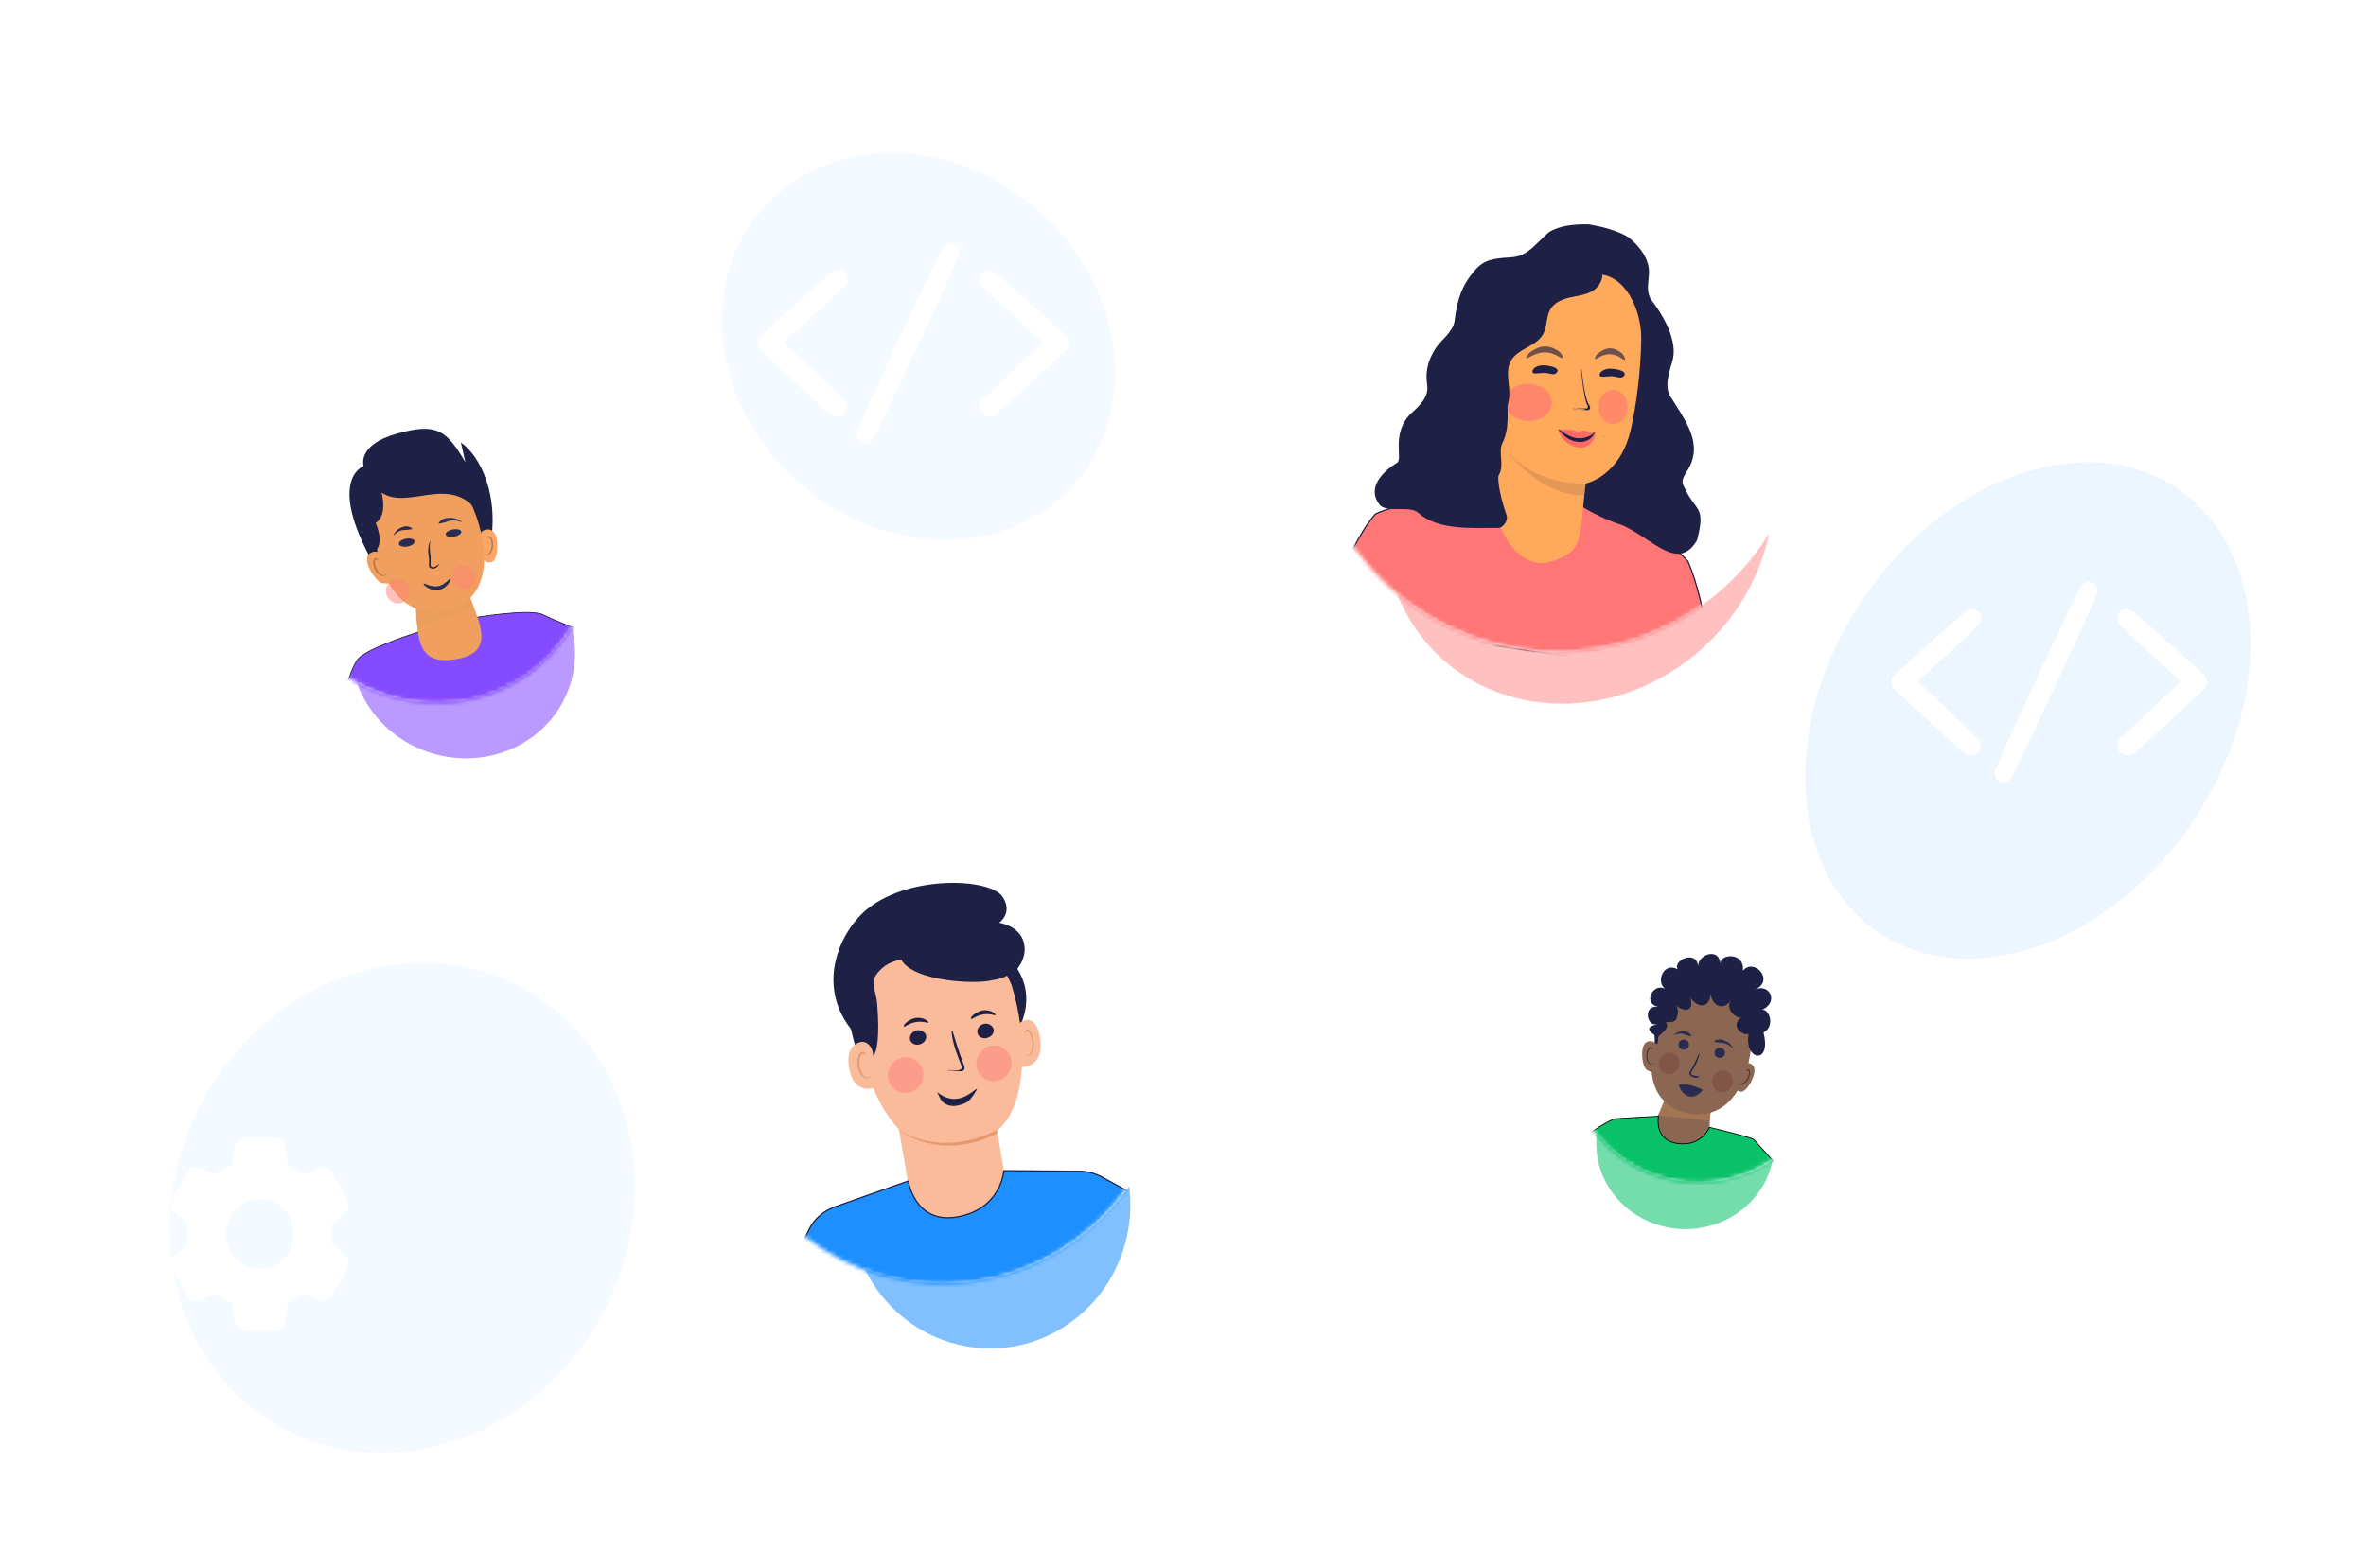 <svg width="578" height="383" viewBox="0 0 578 383" fill="none" xmlns="http://www.w3.org/2000/svg">
<g opacity="0.08" filter="url(#filter0_f_8712_39134)">
<path d="M457.216 226.653C435.796 210.444 435.514 173.544 456.587 144.233C477.66 114.922 512.108 104.301 533.528 120.509C554.948 136.717 555.229 173.618 534.157 202.928C513.084 232.239 478.636 242.861 457.216 226.653Z" fill="#1D8FFF"/>
</g>
<g opacity="0.05" filter="url(#filter1_f_8712_39134)">
<path d="M62.557 344.796C38.156 326.332 34.365 289.121 54.091 261.683C73.818 234.246 109.59 226.972 133.992 245.436C158.394 263.901 162.185 301.112 142.458 328.549C122.732 355.987 86.959 363.261 62.557 344.796Z" fill="#1D8FFF"/>
</g>
<g opacity="0.05" filter="url(#filter2_f_8712_39134)">
<path d="M198.481 120.665C176.124 103.748 169.593 73.908 183.894 54.017C198.195 34.125 227.913 31.714 250.269 48.631C272.626 65.548 279.157 95.387 264.856 115.279C250.555 135.17 220.837 137.582 198.481 120.665Z" fill="#1D8FFF"/>
</g>
<path d="M240.517 98.728C240.458 98.907 240.433 99.086 240.428 99.252C240.413 99.689 240.539 100.03 240.541 100.033L240.545 100.037L240.546 100.039L240.548 100.04L240.549 100.042L240.552 100.045L240.563 100.058L240.601 100.102L240.717 100.237L240.832 100.371L240.871 100.416L240.881 100.428L240.884 100.432L240.886 100.433L240.887 100.434L240.888 100.436L240.892 100.44C240.895 100.444 241.37 100.716 241.947 100.705C242.009 100.704 242.072 100.7 242.135 100.692C242.081 100.718 242.024 100.74 241.962 100.757L242.145 100.706L242.221 100.65L242.726 100.406V100.274C243.75 99.493 245.11 98.356 246.471 97.027C250.039 93.789 254.621 89.56 259.708 84.836L259.718 84.827L259.727 84.818C260.287 84.271 260.287 83.37 259.727 82.822L259.718 82.813L259.708 82.804C256.149 79.499 252.706 76.43 249.831 73.868C248.587 72.758 247.449 71.744 246.455 70.847L246.435 70.829L246.414 70.812C244.872 69.556 243.387 68.346 242.41 67.391L242.357 67.339L242.298 67.295C242.115 67.161 241.877 67.044 241.598 67.012C241.324 66.98 240.933 67.03 240.617 67.334C240.279 67.659 240.216 68.095 240.289 68.434C240.357 68.749 240.534 68.983 240.692 69.137L244.512 72.871L244.527 72.885L244.542 72.899C247.579 75.639 251.691 79.43 256.29 83.696C256.098 83.874 255.907 84.051 255.716 84.228C251.351 88.279 247.438 91.91 244.512 94.769L240.85 98.349L240.776 98.377L240.639 98.555L240.377 98.811V99.231C240.378 99.195 240.382 99.117 240.4 99.033C240.422 98.929 240.461 98.826 240.517 98.728ZM240.517 98.728C240.519 98.725 240.52 98.723 240.521 98.721L240.919 99.029C240.911 99.037 240.903 99.046 240.895 99.055C240.895 99.055 240.894 99.056 240.893 99.058C240.876 99.076 240.816 99.144 240.757 99.252C240.693 99.371 240.632 99.54 240.632 99.749H241.611" fill="white" stroke="white" stroke-width="2.094"/>
<path d="M201.738 72.871L201.723 72.885L201.708 72.899C198.671 75.639 194.559 79.43 189.96 83.696C190.152 83.874 190.343 84.051 190.534 84.228C194.899 88.279 198.812 91.91 201.738 94.769L201.756 94.787L201.765 94.796L201.774 94.804L201.783 94.813L201.792 94.822L201.801 94.831L201.809 94.839L201.827 94.857L201.845 94.874L201.863 94.891L201.872 94.9L201.881 94.909L201.951 94.978L202.022 95.047L202.299 95.318L202.436 95.451L202.444 95.46L202.453 95.468L202.47 95.484L202.478 95.493L202.486 95.501L202.495 95.509L202.503 95.517L202.512 95.526L202.52 95.534L202.537 95.55L202.571 95.583L202.579 95.591L202.587 95.6L202.604 95.616L202.638 95.649L202.654 95.665L202.671 95.681L202.704 95.714L202.836 95.843L202.869 95.875L202.885 95.891L202.894 95.899L202.902 95.907L202.91 95.915L202.918 95.923L202.934 95.939L202.967 95.971L202.999 96.002L203.015 96.018L203.023 96.026L203.032 96.034L203.048 96.049L203.056 96.057L203.064 96.065L203.072 96.073L203.08 96.081L203.088 96.089L203.096 96.097L203.128 96.128L203.136 96.136L203.144 96.144L203.152 96.151L203.16 96.159L203.192 96.19L203.208 96.206L203.216 96.214L203.223 96.221L203.239 96.237L203.247 96.245L203.255 96.252L203.263 96.26L203.271 96.268L203.287 96.283L203.35 96.344L203.381 96.375L203.412 96.406L203.42 96.413L203.428 96.421L203.435 96.428L203.443 96.436L203.474 96.466L203.536 96.527L203.544 96.534L203.551 96.542L203.559 96.549L203.567 96.557L203.582 96.572L203.59 96.579L203.597 96.587L203.613 96.602L203.62 96.609L203.628 96.617L203.643 96.631L203.658 96.646L203.666 96.654L203.673 96.661L203.681 96.668L203.689 96.676L203.696 96.683L203.704 96.691L203.719 96.706L203.839 96.823L204.075 97.053L204.19 97.166L204.305 97.278L204.361 97.333L204.417 97.388L204.528 97.497L204.746 97.71L204.958 97.917L205.062 98.018L205.164 98.118L205.265 98.216L205.315 98.265L205.339 98.289L205.364 98.313L205.558 98.503C205.59 98.534 205.624 98.571 205.657 98.614C205.683 98.649 205.709 98.683 205.735 98.716C205.955 99.374 205.712 100.029 205.709 100.033L205.705 100.037L205.704 100.039L205.702 100.04L205.701 100.042L205.698 100.045L205.687 100.058L205.649 100.102L205.533 100.237L205.418 100.371L205.379 100.416L205.369 100.428L205.366 100.432L205.364 100.433L205.363 100.434L205.362 100.436L205.358 100.44C205.355 100.444 204.772 100.777 204.112 100.69C204.093 100.681 204.077 100.672 204.063 100.665C204.056 100.661 204.044 100.654 204.03 100.646C204.02 100.64 203.99 100.621 203.952 100.594C202.9 99.822 201.34 98.551 199.779 97.027C196.211 93.789 191.629 89.56 186.542 84.836L187.096 84.24C187.095 84.238 187.094 84.236 187.094 84.234L186.523 84.818C185.963 84.271 185.963 83.37 186.523 82.822L187.024 83.335C187.025 83.332 187.026 83.329 187.027 83.326L186.542 82.804C190.101 79.499 193.544 76.43 196.419 73.867C197.663 72.758 198.801 71.744 199.795 70.847L199.815 70.829L199.836 70.812C201.378 69.556 202.863 68.346 203.84 67.391L204.088 67.645L204.094 67.64C204.093 67.641 204.091 67.643 204.088 67.646L204.571 68.14L204.537 68.093L203.952 67.295C204.135 67.161 204.373 67.044 204.652 67.012C204.926 66.98 205.317 67.03 205.633 67.334C205.971 67.659 206.034 68.095 205.961 68.434C205.893 68.749 205.716 68.983 205.558 69.137L205.364 69.327L205.164 69.522L205.151 69.535L205.139 69.547L205.113 69.572L205.062 69.622L205.01 69.673L204.984 69.698L204.978 69.704L204.971 69.711L204.958 69.724L204.853 69.826L204.746 69.931L204.638 70.037L204.528 70.144L204.473 70.198L204.445 70.225L204.438 70.232L204.431 70.239L204.417 70.252L204.305 70.362L204.19 70.474L204.133 70.53L204.075 70.587L203.839 70.817L203.809 70.847L203.802 70.854L203.794 70.861L203.787 70.869L203.779 70.876L203.719 70.935L203.689 70.964L203.658 70.994L203.597 71.054L203.567 71.084L203.536 71.114L203.505 71.144L203.474 71.174L203.466 71.182L203.459 71.189L203.451 71.197L203.443 71.204L203.428 71.219L203.42 71.227L203.412 71.235L203.381 71.265L203.373 71.273L203.365 71.281L203.35 71.296L203.334 71.311L203.318 71.326L203.287 71.357L203.223 71.419L203.216 71.427L203.208 71.434L203.192 71.45L203.16 71.481L203.096 71.544L203.032 71.607L202.967 71.67L202.959 71.678L202.951 71.686L202.942 71.694L202.934 71.702L202.926 71.71L202.918 71.718L202.902 71.734L202.894 71.742L202.885 71.749L202.877 71.757L202.869 71.765L202.836 71.797L202.82 71.814L202.803 71.83L202.77 71.862L202.704 71.927L202.638 71.992L202.621 72.008L202.604 72.024L202.587 72.041L202.571 72.057L202.562 72.065L202.554 72.073L202.545 72.082L202.537 72.09L202.503 72.123L202.436 72.189L202.368 72.256L202.299 72.323L202.291 72.331L202.282 72.339L202.273 72.348L202.265 72.356L202.248 72.373L202.239 72.381L202.23 72.39L202.161 72.457L202.126 72.491L202.109 72.508L202.092 72.525L202.022 72.594L201.881 72.732L201.872 72.74L201.863 72.749L201.845 72.766L201.809 72.801L201.774 72.836L201.738 72.871Z" fill="white" stroke="white" stroke-width="2.094"/>
<path d="M215.636 100.148C217.579 96.113 220.208 90.549 223.056 84.436C226.015 78.218 228.606 72.586 230.434 68.503C231.348 66.462 232.073 64.803 232.559 63.651C232.801 63.076 232.988 62.617 233.11 62.297C233.169 62.141 233.221 61.996 233.255 61.881C233.27 61.832 233.295 61.743 233.31 61.645L233.31 61.644C233.315 61.608 233.334 61.481 233.312 61.324C233.302 61.247 233.27 61.073 233.151 60.887C233.008 60.664 232.754 60.456 232.408 60.405C232.123 60.362 231.905 60.448 231.808 60.494C231.701 60.544 231.626 60.603 231.587 60.635C231.508 60.7 231.454 60.765 231.43 60.793C231.377 60.858 231.332 60.926 231.302 60.972C231.237 61.074 231.16 61.207 231.077 61.357C230.908 61.662 230.677 62.103 230.392 62.661C229.822 63.778 229.023 65.396 228.054 67.4C226.114 71.406 223.484 76.972 220.621 83.201C217.662 89.418 215.071 95.049 213.243 99.132C212.329 101.173 211.604 102.831 211.118 103.984C210.876 104.559 210.69 105.017 210.568 105.338C210.509 105.494 210.457 105.638 210.423 105.754C210.408 105.803 210.382 105.892 210.368 105.99L210.368 105.991C210.363 106.026 210.344 106.154 210.366 106.311C210.376 106.388 210.408 106.562 210.527 106.748C210.67 106.97 210.923 107.178 211.269 107.23C211.561 107.273 211.783 107.183 211.879 107.136C211.986 107.084 212.061 107.025 212.099 106.992C212.177 106.926 212.231 106.862 212.254 106.833C212.306 106.768 212.35 106.7 212.38 106.653C212.445 106.55 212.521 106.415 212.605 106.263C212.774 105.952 213.007 105.503 213.292 104.938C213.864 103.803 214.665 102.164 215.636 100.148ZM231.257 61.236C231.257 61.236 231.256 61.237 231.255 61.241C231.256 61.238 231.257 61.236 231.257 61.236ZM212.421 106.399C212.421 106.399 212.421 106.398 212.422 106.394C212.422 106.397 212.421 106.399 212.421 106.399Z" fill="white" stroke="white" stroke-width="2.094"/>
<g opacity="0.56" filter="url(#filter3_f_8712_39134)">
<path d="M262.221 322.589C277.443 311.071 280.681 289.074 269.454 273.457C258.226 257.841 236.784 254.518 221.562 266.037C206.34 277.555 203.102 299.552 214.329 315.169C225.557 330.785 246.998 334.108 262.221 322.589Z" fill="#1D8FFF"/>
</g>
<path d="M286.686 259.522C288.828 227.702 265.535 200.243 234.661 198.191C203.786 196.139 177.021 220.272 174.879 252.092C172.737 283.912 196.029 311.371 226.903 313.423C257.778 315.475 284.543 291.342 286.686 259.522Z" fill="white"/>
<mask id="mask0_8712_39134" style="mask-type:luminance" maskUnits="userSpaceOnUse" x="174" y="197" width="113" height="117">
<path d="M286.511 259.321C288.752 227.389 265.619 199.93 234.843 197.99C204.066 196.05 177.301 220.363 175.061 252.294C172.82 284.226 195.953 311.685 226.729 313.625C257.505 315.566 284.271 291.252 286.511 259.321Z" fill="white"/>
</mask>
<g mask="url(#mask0_8712_39134)">
<path d="M247.984 253.148C256.362 238.716 243.587 230.057 235.416 226.752C223.44 221.907 214.621 224.718 212.758 229.968C211.137 234.539 207.955 230.648 207.955 230.648C207.955 230.648 207.325 234.068 208.159 239.241C208.993 244.415 210.837 244.994 210.837 244.994C210.837 244.994 206.153 250.371 217.695 256.248C230.607 262.445 245.914 251.293 247.712 248.203L247.984 253.148Z" fill="#1E2045"/>
<path d="M209.755 253.539C198.262 241.918 205.108 227.276 212.233 221.798C222.677 213.768 241.882 214.55 244.918 219.108C247.559 223.077 244.08 225.452 244.08 225.452C244.08 225.452 249.894 226.185 250.303 231.423C250.712 236.66 244.663 240.134 244.663 240.134C244.663 240.134 250.456 244.027 240.674 252.934C229.642 262.534 212.218 256.02 209.754 253.533L209.755 253.539Z" fill="#1E2045"/>
<path d="M247.151 240.757C242.635 229.95 235.138 228.7 224.773 230.349L223.753 230.493C212.735 232.994 207.569 242.953 210.122 253.985L212.39 262.698C213.676 267.638 216.135 272.171 219.559 275.912L219.756 276.912L222.013 289.891L218.81 304.321L241.115 308.964L251.128 298.552L245.249 286.139L243.578 276.195C250.91 270.492 251.161 253.774 247.151 240.757Z" fill="#FABB9A"/>
<g opacity="0.43" filter="url(#filter4_f_8712_39134)">
<ellipse cx="4.323" cy="4.354" rx="4.323" ry="4.354" transform="matrix(0.991 -0.14 0.119 0.992 216.422 258.96)" fill="#FF7676"/>
</g>
<path d="M219.725 232.962C220.232 239.598 237.956 240.708 242.472 239.456C250.438 238.336 249.891 232.189 242.178 228.94C234.465 225.69 219.501 230.014 219.725 232.962Z" fill="#1E2045"/>
<path d="M243.519 276.067C243.519 276.067 231.32 283.168 219.496 276.067C219.496 276.067 229.622 284.109 243.617 276.887L243.519 276.067Z" fill="#E7996E"/>
<path d="M242.748 251.477C242.867 252.463 242.23 253.334 241.029 253.615C239.949 253.879 238.885 253.248 238.767 252.261C238.648 251.275 239.285 250.404 240.486 250.123C241.579 249.969 242.521 250.617 242.748 251.477Z" fill="#1E2045"/>
<path d="M243.224 247.989C243.063 248.198 241.772 247.54 240.133 247.863C238.484 248.093 237.404 249.176 237.187 248.926C237.084 248.848 237.223 248.456 237.729 248.013C238.234 247.569 239.014 247.088 240.011 246.855C241.019 246.714 241.98 246.953 242.483 247.255C243.088 247.636 243.304 247.885 243.224 247.989Z" fill="#1E2045"/>
<path d="M226.251 253.065C226.369 254.052 225.737 254.922 224.543 255.202C223.47 255.465 222.412 254.833 222.294 253.846C222.176 252.86 222.928 251.973 224.001 251.71C224.967 251.574 226.011 252.095 226.251 253.065Z" fill="#1E2045"/>
<path d="M226.825 249.841C226.664 250.05 225.373 249.392 223.735 249.714C222.085 249.945 221.005 251.027 220.789 250.778C220.686 250.699 220.825 250.307 221.33 249.864C221.836 249.421 222.616 248.939 223.613 248.707C224.621 248.566 225.582 248.804 226.084 249.106C226.689 249.487 226.906 249.737 226.825 249.841Z" fill="#1E2045"/>
<path d="M231.333 261.491C231.343 261.424 232.346 261.47 233.993 261.488C234.453 261.481 234.807 261.237 234.925 261.047C235.044 260.858 234.912 260.498 234.779 260.138C234.435 259.338 234.18 258.55 233.844 257.683C232.512 254.148 232.369 251.77 232.559 251.727C232.748 251.684 233.26 254.044 234.502 257.567C234.838 258.434 235.083 259.289 235.428 260.088C235.56 260.449 235.773 260.888 235.527 261.334C235.408 261.523 235.11 261.688 234.83 261.719C234.551 261.75 234.371 261.725 234.101 261.689C232.292 261.512 231.324 261.559 231.333 261.491Z" fill="#1E2045"/>
<path d="M244.868 237.707C244.868 237.707 241.255 232.543 237.887 231.758C233.746 230.766 232.62 234.628 228.756 234.385C224.893 234.142 219.042 233.471 215.569 236.482C211.848 239.764 214.003 241.351 214.293 245.329C215.594 261.612 211.378 257.978 212.627 258.958C212.433 258.118 209.6 257.888 208.629 254.479C207.436 249.999 206.408 244.55 207.213 241.127C207.807 238.286 209.414 236.089 212.372 233.466C217.113 229.33 224.268 228.164 229.18 227.786C234.193 227.473 244.306 230.695 244.868 237.707Z" fill="#1E2045"/>
<path d="M213.195 257.106C212.909 255.394 211.49 254.232 210.099 254.623C208.404 255.153 206.734 256.557 207.409 260.842C208.632 268.359 214.611 265.57 214.577 265.283C214.565 265.187 213.731 260.243 213.195 257.106Z" fill="#FABB9A"/>
<path d="M247.741 252.413C247.6 250.725 249.792 249.132 250.899 249.166C252.259 249.259 253.78 250.183 254.164 254.398C254.808 261.802 248.438 260.758 248.404 260.478C248.393 260.385 247.991 255.508 247.741 252.413Z" fill="#FABB9A"/>
<path d="M212.76 262.812C212.76 262.812 212.692 262.919 212.467 263.048C212.321 263.166 212.018 263.307 211.691 263.255C210.947 263.067 210.245 261.9 210.005 260.569C209.846 259.91 209.923 259.217 210.011 258.62C210.099 258.023 210.368 257.595 210.672 257.455C210.976 257.315 211.235 257.473 211.337 257.654C211.439 257.834 211.462 258.026 211.462 258.026C211.462 258.026 211.608 257.908 211.483 257.536C211.46 257.344 211.37 257.259 211.189 257.09C211.02 257.016 210.772 256.954 210.536 256.987C210.074 257.149 209.75 257.78 209.582 258.388C209.415 258.996 209.429 259.773 209.521 260.54C209.784 262.062 210.655 263.303 211.635 263.458C212.119 263.487 212.412 263.251 212.625 263.026C212.783 263.004 212.838 262.801 212.76 262.812Z" fill="#E7996E"/>
<path d="M250.604 257.562C250.604 257.562 250.676 257.647 250.869 257.714C251.002 257.791 251.256 257.85 251.487 257.723C251.998 257.366 252.276 256.091 252.179 254.774C252.161 254.111 251.96 253.474 251.772 252.93C251.583 252.387 251.295 252.047 251.041 251.987C250.788 251.928 250.628 252.14 250.59 252.336C250.552 252.531 250.575 252.718 250.575 252.718C250.575 252.718 250.442 252.642 250.458 252.259C250.435 252.073 250.485 251.971 250.583 251.767C250.693 251.656 250.864 251.537 251.046 251.512C251.421 251.554 251.791 252.072 252.041 252.607C252.29 253.143 252.441 253.882 252.531 254.63C252.651 256.134 252.263 257.519 251.57 257.901C251.217 258.046 250.952 257.893 250.748 257.732C250.627 257.749 250.544 257.57 250.604 257.562Z" fill="#E7996E"/>
<g opacity="0.43" filter="url(#filter5_f_8712_39134)">
<ellipse cx="4.323" cy="4.354" rx="4.323" ry="4.354" transform="matrix(0.991 -0.14 0.119 0.992 238.012 256.085)" fill="#FF7676"/>
</g>
<path d="M228.938 266.808C228.938 266.808 231.177 268.89 233.875 268.435C236.211 268.202 238.499 265.902 238.679 266.037C238.747 266.158 237.284 268.543 236.474 269.113C235.664 269.683 234.298 270.182 232.881 270.227C231.506 270.164 230.565 269.596 230.145 269.038C229.615 268.467 228.938 266.808 228.938 266.808Z" fill="#1E2045"/>
<path d="M284.657 310.465C285.495 316.565 280.673 321.749 274.506 322.25L203.633 328.002C195.026 328.7 188.79 320.251 192.216 312.263C193.998 308.106 195.914 303.848 197.703 300.285C199.001 297.7 201.313 295.797 204.039 294.837L221.817 288.572C221.85 288.561 221.883 288.581 221.889 288.613C222.04 289.401 222.652 292.032 224.447 294.235C225.345 295.339 226.542 296.336 228.127 296.939C229.713 297.542 231.678 297.746 234.106 297.275C238.969 296.332 241.721 293.87 243.272 291.468C244.819 289.072 245.164 286.745 245.235 286.07C245.238 286.041 245.262 286.019 245.293 286.019L263.71 286.167C265.632 286.183 267.513 286.668 269.19 287.581L276.37 291.489C277.594 292.155 278.708 293.009 279.468 294.157C282.41 298.602 283.903 304.976 284.657 310.465Z" fill="#1D8FFF" stroke="#1E2045" stroke-width="0.3"/>
</g>
<g opacity="0.46" filter="url(#filter6_f_8712_39134)">
<path d="M412.272 161.393C434.037 144.924 439.801 115.05 425.148 94.668C410.494 74.286 380.971 71.113 359.206 87.582C337.441 104.051 331.676 133.925 346.33 154.308C360.984 174.69 390.507 177.862 412.272 161.393Z" fill="#FF7676"/>
</g>
<path d="M416.507 147.358C443.569 127.397 449.326 89.278 429.366 62.215C409.405 35.153 371.286 29.396 344.223 49.356C317.161 69.317 311.404 107.436 331.364 134.499C351.325 161.561 389.444 167.318 416.507 147.358Z" fill="white"/>
<mask id="mask1_8712_39134" style="mask-type:luminance" maskUnits="userSpaceOnUse" x="319" y="37" width="123" height="123">
<path d="M416.553 147.352C443.616 127.391 449.373 89.272 429.413 62.209C409.452 35.147 371.333 29.39 344.27 49.35C317.208 69.311 311.451 107.431 331.411 134.493C351.372 161.555 389.491 167.312 416.553 147.352Z" fill="white"/>
</mask>
<g mask="url(#mask1_8712_39134)">
<path d="M324.278 151.43L324.241 151.589L324.401 151.613L418.181 165.776L418.189 165.778L418.375 165.806L418.361 165.618L418.212 165.629C418.361 165.618 418.361 165.618 418.361 165.618L418.361 165.617L418.361 165.615L418.36 165.605L418.357 165.567C418.356 165.552 418.355 165.534 418.353 165.512C418.351 165.486 418.348 165.454 418.345 165.418C418.335 165.288 418.319 165.094 418.296 164.844C418.252 164.345 418.183 163.619 418.086 162.714C417.891 160.904 417.583 158.377 417.126 155.508C416.215 149.772 414.712 142.657 412.348 137.17L412.339 137.149L412.324 137.132C410.603 135.114 407.982 133.183 405.028 131.423C402.072 129.661 398.773 128.065 395.69 126.721C392.607 125.376 389.738 124.282 387.639 123.524C386.59 123.145 385.733 122.85 385.138 122.649C384.841 122.549 384.609 122.472 384.452 122.421C384.373 122.395 384.313 122.376 384.272 122.363L384.226 122.348L384.215 122.344L384.212 122.343L384.211 122.343C384.211 122.343 384.211 122.343 384.165 122.486L384.211 122.343L384.187 122.335L384.163 122.336L376.769 122.451L369.739 120.157L369.713 120.149L369.685 120.15L369.693 120.3C369.685 120.15 369.685 120.15 369.685 120.15L369.684 120.15L369.68 120.15L369.666 120.151L369.612 120.154C369.563 120.157 369.492 120.161 369.398 120.166C369.209 120.177 368.933 120.193 368.578 120.215C367.867 120.259 366.844 120.326 365.59 120.42C363.082 120.608 359.651 120.901 355.963 121.323C352.275 121.745 348.326 122.296 344.783 122.999C341.243 123.702 338.095 124.559 336.014 125.597L335.987 125.611L335.967 125.634C332.082 130.184 329.161 136.638 327.211 141.943C326.236 144.598 325.503 146.969 325.013 148.676C324.769 149.53 324.585 150.218 324.462 150.693C324.401 150.93 324.355 151.114 324.324 151.239C324.309 151.302 324.297 151.349 324.289 151.381L324.281 151.418L324.279 151.427L324.278 151.429L324.278 151.43C324.278 151.43 324.278 151.43 324.424 151.465L324.278 151.43Z" fill="#FF7676" stroke="#1E2045" stroke-width="0.3"/>
</g>
<path d="M401.57 71.133C405.259 75.064 409.896 82.424 408.685 87.681C408.091 90.235 406.122 94.576 408.433 97.443C411.28 102.02 414.901 106.893 413.498 112.098C412.795 114.708 411.283 115.878 411.038 117.424C410.972 117.837 411.091 118.255 411.26 118.637C414.207 125.337 416.769 123.249 414.643 131.773C414.611 131.901 414.556 132.036 414.487 132.149C409.821 139.769 403.768 131.614 396.261 128.296C386.796 125.399 376.466 117.338 369.927 110.883L401.57 71.133Z" fill="#1E2045"/>
<path d="M357.172 90.852C358.12 88.967 354.361 82.962 355.105 80.989C355.556 74.837 356.542 70.945 359.258 67.328C361.192 64.749 362.564 63.65 365.753 63.174C368.942 62.699 370.666 63.272 373.272 61.381C375.188 59.993 376.391 58.423 378.338 56.76C381.013 55.046 384.635 54.778 388.024 54.801C391.433 55.378 394.912 56.245 397.793 57.935C400.59 60.182 402.761 63.12 402.838 66.311C402.858 68.001 402.394 69.693 402.673 71.356C402.985 73.184 404.141 74.752 404.739 76.501C406.008 80.208 404.334 84.703 400.955 86.685L372.945 113.423C367.736 114.541 356.153 110.489 352.896 106.273C349.639 102.057 352.918 98.261 355.304 93.504L357.172 90.852Z" fill="#1E2045"/>
<path d="M371.952 71.563L389.992 67.038C397.01 66.81 401.007 75.724 400.942 82.746C400.863 90.542 399.72 99.31 398.373 105.029C395.668 116.542 387.373 118.128 387.373 118.128C387.379 118.091 386.836 122.562 386.473 126.79C385.838 132.826 385.361 135.713 377.469 137.571C368.687 138.207 365.589 125.982 365.589 125.982L367.993 75.448C369.475 73.52 371.198 71.838 371.962 71.565L371.952 71.563Z" fill="#FFA95A"/>
<path d="M393.672 91.919C392.281 91.901 390.783 92.395 390.771 91.589C390.76 90.783 391.997 90.055 393.387 90.072C394.777 90.09 397.59 90.615 396.771 91.78C396.108 92.722 395.042 91.946 393.672 91.919Z" fill="#1E2045"/>
<path d="M377.269 91.101C375.879 91.084 374.38 91.577 374.369 90.771C374.357 89.965 375.595 89.237 376.985 89.255C378.375 89.272 381.187 89.798 380.368 90.962C379.705 91.904 378.64 91.129 377.269 91.101Z" fill="#1E2045"/>
<path opacity="0.64" d="M396.964 87.92C396.729 88.181 395.36 86.593 393.364 86.549C391.37 86.463 389.86 87.966 389.653 87.692C389.556 87.562 389.73 86.847 390.376 86.344C391.023 85.84 392.157 85.058 393.406 85.109C394.644 85.145 395.674 85.832 396.265 86.372C396.868 86.912 397.068 87.81 396.951 87.919L396.964 87.92Z" fill="#1E2045"/>
<path opacity="0.64" d="M381.748 87.481C381.475 87.742 379.87 86.147 377.541 86.093C375.214 85.997 373.096 87.72 372.882 87.514C372.768 87.384 373.302 86.373 374.054 85.873C374.806 85.373 376.125 84.595 377.583 84.652C379.027 84.694 380.232 85.387 380.924 85.93C381.631 86.473 381.869 87.372 381.733 87.481L381.748 87.481Z" fill="#1E2045"/>
<path d="M387.603 100.231C387.737 100.228 387.882 100.204 388.01 100.161C388.138 100.118 388.251 100.054 388.32 99.971L388.321 99.971C388.453 99.806 388.461 99.636 388.421 99.471C388.402 99.388 388.37 99.308 388.337 99.229C388.325 99.201 388.313 99.174 388.301 99.147C388.279 99.097 388.258 99.049 388.24 99.002L388.24 99.002L388.239 99C387.913 98.562 387.64 97.812 387.411 96.928C387.182 96.044 386.997 95.027 386.846 94.057C386.713 93.198 386.607 92.375 386.522 91.715C386.511 91.631 386.501 91.549 386.49 91.47C386.445 91.122 386.407 90.831 386.373 90.62C386.357 90.514 386.341 90.428 386.327 90.365C386.32 90.333 386.313 90.306 386.306 90.286C386.3 90.266 386.293 90.251 386.286 90.241L386.268 90.219L386.267 90.248C386.266 90.295 386.277 90.451 386.298 90.69C386.318 90.928 386.349 91.25 386.389 91.629C386.469 92.386 386.584 93.371 386.726 94.377C386.868 95.382 387.036 96.407 387.221 97.245C387.314 97.664 387.41 98.035 387.51 98.335C387.609 98.633 387.712 98.859 387.817 98.988C387.892 99.137 387.912 99.299 387.899 99.443C387.887 99.588 387.841 99.714 387.785 99.791L387.785 99.791L387.785 99.792C387.763 99.828 387.724 99.855 387.669 99.876C387.615 99.896 387.546 99.909 387.467 99.916C387.309 99.93 387.111 99.92 386.909 99.904L386.909 99.904L387.602 100.22M387.603 100.231C387.603 100.231 387.603 100.231 387.602 100.231L387.602 100.22M387.603 100.231C387.603 100.231 387.603 100.231 387.603 100.231L387.602 100.22M387.603 100.231C387.394 100.239 387.207 100.222 387.04 100.206C386.992 100.202 386.946 100.197 386.901 100.194L386.901 100.194C386.094 100.109 385.442 100.034 384.992 99.973C384.767 99.942 384.592 99.915 384.473 99.891C384.413 99.879 384.367 99.868 384.336 99.859C384.321 99.854 384.308 99.849 384.3 99.844C384.295 99.842 384.292 99.839 384.289 99.836C384.288 99.835 384.287 99.835 384.287 99.834L384.291 99.835L384.302 99.836C384.301 99.838 384.3 99.839 384.3 99.839C384.3 99.839 384.301 99.839 384.301 99.838C384.302 99.838 384.303 99.837 384.306 99.836C384.43 99.901 385.397 100.026 386.902 100.183C386.947 100.187 386.993 100.191 387.041 100.196C387.209 100.212 387.394 100.229 387.602 100.22M384.308 99.825C384.443 99.787 385.401 99.823 386.908 99.915C387.313 99.947 387.701 99.952 387.794 99.797L384.308 99.825ZM384.308 99.825C384.306 99.823 384.304 99.822 384.303 99.821C384.303 99.821 384.303 99.821 384.303 99.821C384.303 99.821 384.303 99.821 384.303 99.823L384.288 99.822C384.288 99.822 384.288 99.822 384.288 99.822C384.288 99.822 384.287 99.823 384.287 99.823" fill="#1E2045" stroke="#1E2045" stroke-width="0.021"/>
<path d="M386.894 105.163C387.837 105.126 387.933 106.344 389.912 105.314C389.912 105.314 389.46 109.342 386.169 109.365C384.532 109.376 381.537 108.25 380.594 104.851C380.594 104.851 381.803 104.988 383.472 104.994C385.142 104.999 385.487 105.806 385.487 105.806C385.566 105.546 386.391 105.182 386.894 105.163Z" fill="#FC6A68"/>
<path d="M389.606 105.567C389.606 105.567 388.246 107.187 385.624 107.056C383.37 107.094 380.88 104.773 380.721 104.919C380.666 105.04 382.379 106.805 383.205 107.251C384.032 107.697 385.156 108.074 386.515 107.959C387.825 107.749 388.696 107.145 389.047 106.575C389.502 105.98 389.606 105.567 389.606 105.567Z" fill="#1E2045"/>
<g opacity="0.66" filter="url(#filter7_f_8712_39134)">
<ellipse cx="5.711" cy="4.531" rx="5.711" ry="4.531" transform="matrix(-0.999 -0.05 -0.05 0.999 379.32 94.065)" fill="#FF7474"/>
</g>
<g opacity="0.6" filter="url(#filter8_f_8712_39134)">
<ellipse cx="3.548" cy="4.155" rx="3.548" ry="4.155" transform="matrix(-1 -0.001 -0.001 1 397.641 95.283)" fill="#FF7474"/>
</g>
<path opacity="0.12" d="M387.357 118.131C387.357 118.131 374.535 119.152 367.015 108.686C367.015 108.686 375.339 121.278 387.088 121.043L387.357 118.131Z" fill="#1E2045"/>
<path d="M362.446 71.132C363.686 69.691 365.6 69.143 367.414 68.727C375.22 66.897 383.236 66.028 391.228 66.15C391.95 67.961 390.703 70.091 389.052 71.075C387.4 72.067 385.433 72.258 383.575 72.677C381.707 73.094 379.75 73.866 378.748 75.554C377.687 77.345 377.996 79.71 377.025 81.551C375.355 84.721 370.672 85.118 369.018 88.3C367.766 90.706 368.783 93.629 368.728 96.344C368.671 99.427 367.111 102.458 364.655 104.24C362.719 105.64 360.275 106.228 357.947 105.922C358.859 96.234 359.782 86.537 360.694 76.848C360.882 74.834 361.139 72.665 362.445 71.141L362.446 71.132Z" fill="#1E2045"/>
<path d="M341.353 113.036C342.741 112.016 339.674 105.516 345.029 100.711C347.124 98.832 349.037 96.859 348.653 94.071C348.342 91.822 348.247 88.981 350.706 85.108C352.326 82.844 353.035 82.754 354.57 80.43C355.772 78.611 355.78 75.89 356.383 74.229C356.986 72.569 363.708 68.523 365.247 68.966L368.105 94.113C368.245 100.92 368.851 104.63 366.989 108.321C365.962 110.348 367.584 113.932 366.123 116.083C365.697 117.607 366.823 122.47 368.036 125.851C368.476 127.078 367.306 128.972 366.002 128.974C359.193 128.979 351.286 129.589 346.454 125.279C344.434 123.481 339.205 125.31 337.185 123.512C332.558 117.944 341.353 113.036 341.353 113.036Z" fill="#1E2045"/>
<path d="M321 353.797C319.638 353.797 318.331 353.239 317.368 352.246C316.405 351.252 315.864 349.905 315.864 348.5C315.864 347.095 316.405 345.748 317.368 344.754C318.331 343.761 319.638 343.203 321 343.203C322.362 343.203 323.669 343.761 324.632 344.754C325.595 345.748 326.136 347.095 326.136 348.5C326.136 349.905 325.595 351.252 324.632 352.246C323.669 353.239 322.362 353.797 321 353.797ZM331.904 349.968C331.962 349.484 332.006 348.999 332.006 348.5C332.006 348.001 331.962 347.501 331.904 346.986L333.365 345.822C334.308 345.071 334.568 343.747 333.98 342.694L332.415 339.893C331.805 338.803 330.476 338.341 329.322 338.819L327.692 339.494C326.929 338.904 326.136 338.389 325.212 338.011L324.958 336.133C324.792 334.911 323.749 334 322.516 334H319.484C318.251 334 317.208 334.911 317.042 336.133L316.788 338.011C315.864 338.389 315.071 338.904 314.308 339.494L312.678 338.819C311.524 338.341 310.195 338.803 309.585 339.893L308.02 342.694C307.432 343.747 307.692 345.071 308.635 345.822L310.096 346.986C310.038 347.501 309.994 348.001 309.994 348.5C309.994 348.999 310.038 349.484 310.096 349.968L308.609 351.175C307.679 351.93 307.427 353.244 308.011 354.29L309.581 357.1C310.193 358.193 311.527 358.654 312.683 358.171L314.308 357.491C315.071 358.096 315.864 358.611 316.788 358.989L317.042 360.867C317.208 362.089 318.251 363 319.484 363H322.516C323.749 363 324.792 362.089 324.958 360.867L325.212 358.989C326.136 358.596 326.929 358.096 327.692 357.491L329.317 358.171C330.473 358.654 331.807 358.193 332.419 357.1L333.989 354.29C334.573 353.244 334.321 351.93 333.391 351.175L331.904 349.968Z" fill="white"/>
<path d="M512.696 333.704C510.585 333.704 508.56 332.838 507.067 331.298C505.575 329.757 504.736 327.667 504.736 325.488C504.736 323.309 505.575 321.219 507.067 319.679C508.56 318.138 510.585 317.272 512.696 317.272C514.807 317.272 516.831 318.138 518.324 319.679C519.817 321.219 520.655 323.309 520.655 325.488C520.655 327.667 519.817 329.757 518.324 331.298C516.831 332.838 514.807 333.704 512.696 333.704ZM529.593 327.765C529.684 327.014 529.752 326.263 529.752 325.488C529.752 324.713 529.684 323.939 529.593 323.141L532.757 320.617C533.7 319.866 533.96 318.543 533.372 317.49L529.797 311.088C529.188 309.997 527.858 309.535 526.703 310.013L523.066 311.521C521.883 310.606 520.655 309.807 519.222 309.221L518.67 305.133C518.504 303.911 517.461 303 516.228 303H509.163C507.93 303 506.887 303.911 506.722 305.133L506.169 309.221C504.736 309.807 503.508 310.606 502.325 311.521L498.688 310.013C497.533 309.535 496.203 309.997 495.594 311.088L492.019 317.49C491.431 318.543 491.691 319.866 492.634 320.617L495.799 323.141C495.708 323.939 495.639 324.713 495.639 325.488C495.639 326.263 495.708 327.014 495.799 327.765L492.607 330.356C491.678 331.111 491.426 332.425 492.01 333.47L495.59 339.882C496.201 340.976 497.536 341.437 498.692 340.953L502.325 339.432C503.508 340.371 504.736 341.169 506.169 341.756L506.722 345.843C506.887 347.065 507.93 347.976 509.163 347.976H516.228C517.461 347.976 518.504 347.065 518.67 345.843L519.222 341.756C520.655 341.145 521.883 340.371 523.066 339.432L526.699 340.953C527.855 341.437 529.19 340.976 529.801 339.882L533.382 333.47C533.965 332.425 533.713 331.111 532.784 330.356L529.593 327.765Z" fill="white"/>
<g opacity="0.56" filter="url(#filter9_f_8712_39134)">
<path d="M130.578 179.659C142.221 170.661 143.825 154.069 134.161 142.6C124.497 131.13 107.224 129.126 95.581 138.123C83.938 147.12 82.334 163.712 91.999 175.182C101.663 186.652 118.935 188.656 130.578 179.659Z" fill="#854BFF"/>
</g>
<path d="M144.873 131.806C143.675 110.457 125.017 93.672 103.198 94.314C81.379 94.957 64.662 112.784 65.859 134.133C67.057 155.482 85.715 172.267 107.534 171.625C129.353 170.982 146.07 153.155 144.873 131.806Z" fill="white"/>
<mask id="mask2_8712_39134" style="mask-type:luminance" maskUnits="userSpaceOnUse" x="66" y="94" width="79" height="78">
<path d="M144.642 131.984C143.336 110.514 124.696 93.55 103.006 94.094C81.317 94.639 64.792 112.485 66.098 133.955C67.403 155.426 86.044 172.39 107.733 171.846C129.422 171.301 145.947 153.455 144.642 131.984Z" fill="white"/>
</mask>
<g mask="url(#mask2_8712_39134)">
<path d="M149.326 173.665L149.315 173.574L149.215 173.582C149.315 173.574 149.315 173.574 149.315 173.574L149.314 173.573L149.314 173.571L149.313 173.563L149.309 173.533L149.307 173.511C149.303 173.486 149.299 173.453 149.294 173.413C149.28 173.309 149.258 173.155 149.229 172.957C149.17 172.561 149.079 171.99 148.951 171.287C148.694 169.881 148.288 167.949 147.69 165.841C146.496 161.632 144.529 156.701 141.44 153.889L141.425 153.875L141.406 153.868L141.373 153.961L141.406 153.868L141.406 153.868L141.405 153.868L141.402 153.866L141.39 153.862L141.343 153.844L141.161 153.775C141.004 153.715 140.774 153.626 140.489 153.516C139.918 153.295 139.124 152.983 138.23 152.622C136.44 151.9 134.252 150.981 132.65 150.191C132.233 149.985 131.65 149.848 130.957 149.761C130.262 149.674 129.448 149.637 128.565 149.638C126.8 149.639 124.749 149.789 122.801 149.989C120.853 150.188 119.006 150.437 117.645 150.636C116.965 150.736 116.406 150.823 116.018 150.885C115.824 150.916 115.672 150.941 115.569 150.958L115.451 150.978L115.421 150.983L115.413 150.984L115.411 150.985L115.411 150.985C115.411 150.985 115.411 150.985 115.431 151.083L115.411 150.985L115.295 151.005L115.337 151.115L115.337 151.115L115.337 151.115L115.337 151.115L115.338 151.119L115.343 151.132C115.348 151.144 115.354 151.163 115.362 151.187C115.379 151.235 115.402 151.307 115.43 151.399C115.484 151.584 115.555 151.85 115.617 152.177C115.742 152.83 115.833 153.719 115.703 154.67C115.573 155.62 115.222 156.629 114.461 157.525C113.701 158.42 112.527 159.208 110.742 159.709C108.957 160.209 107.57 160.122 106.493 159.72C105.415 159.318 104.637 158.596 104.078 157.808C103.518 157.019 103.178 156.167 102.979 155.51C102.879 155.181 102.815 154.903 102.775 154.707C102.756 154.609 102.742 154.531 102.734 154.478C102.73 154.452 102.727 154.432 102.725 154.419L102.722 154.404L102.722 154.4L102.722 154.399L102.722 154.399L102.706 154.277L102.589 154.313L102.622 154.408C102.589 154.313 102.589 154.313 102.589 154.313L102.588 154.313L102.586 154.314L102.58 154.316L102.553 154.324L102.447 154.357C102.355 154.386 102.22 154.429 102.046 154.485C101.7 154.595 101.202 154.757 100.596 154.959C99.385 155.364 97.744 155.932 96.023 156.585C94.303 157.239 92.501 157.979 90.971 158.727C89.444 159.473 88.173 160.233 87.526 160.931C87.199 161.284 86.828 161.928 86.43 162.773C86.031 163.621 85.6 164.681 85.156 165.873C84.267 168.258 83.32 171.181 82.452 174.017C81.585 176.852 80.796 179.603 80.225 181.644C79.939 182.665 79.708 183.508 79.547 184.096C79.468 184.391 79.405 184.621 79.363 184.778L79.315 184.957L79.303 185.003L79.3 185.014L79.299 185.017L79.299 185.018C79.299 185.018 79.299 185.018 79.396 185.046L79.299 185.018L79.258 185.17L79.416 185.144L149.234 173.68L149.326 173.665Z" fill="#854BFF" stroke="#1E2045" stroke-width="0.2"/>
</g>
<mask id="mask3_8712_39134" style="mask-type:luminance" maskUnits="userSpaceOnUse" x="66" y="94" width="79" height="78">
<path d="M144.642 131.984C143.336 110.514 124.696 93.55 103.006 94.094C81.317 94.639 64.792 112.485 66.098 133.955C67.403 155.426 86.044 172.39 107.733 171.846C129.422 171.301 145.947 153.455 144.642 131.984Z" fill="white"/>
</mask>
<g mask="url(#mask3_8712_39134)">
<path d="M101.56 148.158L107.629 145.165L114.699 145.599C117.971 153.871 120.318 159.573 111.23 161.086C101.984 162.626 102.055 155.945 101.56 148.158Z" fill="#F19F5F"/>
<g style="mix-blend-mode:multiply" opacity="0.3">
<path d="M101.765 152.352C101.736 151.04 101.722 149.59 101.565 148.184L107.662 145.176L114.741 145.612C115.051 146.506 115.665 148.061 115.665 148.061L114.623 148.623C110.981 150.587 106.967 151.817 102.806 152.245L101.765 152.352Z" fill="#DE9751"/>
</g>
<path d="M119.454 135.027C122.521 120.971 117.015 111.105 112.594 108.127L113.681 112.937C109.065 105.054 106.662 103.207 96.874 105.966C87.087 108.726 88.831 113.874 88.831 113.874C88.831 113.874 78.912 117.269 92.682 140.242L119.451 135.028L119.454 135.027Z" fill="#1E2045"/>
<path d="M117.14 132.673C117.474 134.872 117.769 137.98 120.035 137.343C121.214 137.169 121.746 134.243 121.412 132.046C121.077 129.846 120.001 129.207 118.823 129.38C117.644 129.554 116.807 130.475 117.142 132.674L117.14 132.673Z" fill="#FAA768"/>
<path d="M94.123 137.064C94.943 139.149 97.428 143.153 93.943 142.467C92.819 142.84 90.869 140.502 90.049 138.419C89.23 136.336 89.851 135.291 90.975 134.918C92.099 134.544 93.301 134.981 94.121 137.066L94.123 137.064Z" fill="#F4B17E"/>
<path d="M94.123 137.064C94.943 139.149 97.428 143.153 93.943 142.467C92.819 142.84 90.869 140.502 90.049 138.419C89.23 136.336 89.851 135.291 90.975 134.918C92.099 134.544 93.301 134.981 94.121 137.066L94.123 137.064Z" fill="#F19F5F"/>
<path d="M108.66 149.277C101.241 150.723 94.795 146.244 92.273 135.089C89.751 123.934 92.911 113.877 100.33 112.432C107.749 110.986 114.997 119.014 117.519 130.169C120.041 141.324 116.079 147.831 108.66 149.277Z" fill="#F19F5F"/>
<g opacity="0.5" filter="url(#filter10_f_8712_39134)">
<ellipse cx="2.898" cy="2.994" rx="2.898" ry="2.994" transform="matrix(-0.973 0.228 0.233 0.973 115.465 137.477)" fill="#FF8473"/>
</g>
<g opacity="0.5" filter="url(#filter11_f_8712_39134)">
<ellipse cx="2.898" cy="2.994" rx="2.898" ry="2.994" transform="matrix(-0.973 0.228 0.233 0.973 99.305 140.872)" fill="#FF8473"/>
</g>
<path d="M107.432 137.714C107.413 137.683 106.95 138.179 106.007 138.588C105.741 138.696 105.384 138.43 105.278 138.364C105.171 138.298 105.175 138.085 105.178 137.872C105.214 137.388 105.201 136.931 105.218 136.416C104.717 132.599 105.229 132.122 105.111 132.146C104.994 132.171 104.26 133.956 104.817 136.517C104.799 137.033 104.831 137.521 104.795 138.005C104.792 138.218 104.759 138.49 104.99 138.653C106.283 139.628 107.452 137.747 107.432 137.714Z" fill="#1E2045"/>
<path d="M118.647 128.386C111.963 113.826 100.361 125.234 93.203 120.34C93.203 120.34 94.798 125.783 91.781 127.787C91.781 127.787 94.118 132.82 91.513 134.738C91.513 134.738 89.65 132.635 88.986 128.353C88.323 124.072 91.353 113.216 99.581 111.613C107.809 110.01 115.505 115.746 118.071 123.597L118.649 128.382L118.647 128.386Z" fill="#1E2045"/>
<path d="M108.884 130.603C108.994 131.081 109.935 131.305 110.988 131.103C112.04 130.901 112.804 130.35 112.694 129.872C112.585 129.394 111.644 129.17 110.591 129.373C109.538 129.575 108.775 130.126 108.884 130.603Z" fill="#292B50"/>
<path d="M97.462 132.941C97.581 133.461 98.534 133.719 99.59 133.516C100.647 133.313 101.406 132.727 101.286 132.207C101.167 131.687 100.215 131.43 99.158 131.633C98.101 131.835 97.343 132.421 97.462 132.941Z" fill="#292B50"/>
<path d="M112.805 127.466C112.445 127.154 111.997 126.924 111.502 126.761C111.008 126.601 110.462 126.512 109.905 126.531C109.36 126.554 108.755 126.563 108.273 126.831C108.212 126.862 108.151 126.889 108.091 126.923L107.925 127.033C107.816 127.109 107.711 127.188 107.609 127.271C107.421 127.449 107.255 127.647 107.132 127.869C107.118 127.895 107.131 127.922 107.159 127.933C107.167 127.936 107.178 127.938 107.187 127.936L107.192 127.935C107.489 127.912 107.735 127.845 107.976 127.788C108.099 127.765 108.216 127.736 108.33 127.705C108.443 127.673 108.553 127.639 108.667 127.617C108.778 127.589 108.885 127.558 108.989 127.519C109.095 127.486 109.2 127.453 109.304 127.414L109.461 127.35L109.624 127.304C109.733 127.275 109.842 127.237 109.957 127.221L110.298 127.172L110.646 127.153C110.878 127.146 111.116 127.151 111.351 127.18C111.823 127.228 112.297 127.347 112.735 127.532L112.74 127.531C112.765 127.545 112.796 127.535 112.811 127.513C112.822 127.496 112.818 127.476 112.802 127.462L112.805 127.466Z" fill="#292B50"/>
<path d="M96.236 130.769C96.501 130.449 96.82 130.176 97.17 129.972C97.341 129.866 97.525 129.78 97.708 129.707L97.987 129.605L98.272 129.533C98.365 129.509 98.468 129.506 98.565 129.496L98.71 129.482L98.858 129.488C98.956 129.49 99.051 129.484 99.146 129.476C99.243 129.476 99.341 129.468 99.437 129.456C99.534 129.437 99.633 129.429 99.735 129.422C99.836 129.411 99.939 129.397 100.044 129.377C100.254 129.347 100.471 129.324 100.714 129.244L100.718 129.243C100.744 129.234 100.757 129.206 100.747 129.181C100.745 129.173 100.739 129.165 100.733 129.16C100.548 128.999 100.338 128.873 100.119 128.775C100.008 128.733 99.894 128.696 99.777 128.664L99.603 128.62C99.545 128.608 99.484 128.605 99.424 128.598C98.94 128.517 98.463 128.713 98.032 128.88C97.591 129.054 97.202 129.322 96.882 129.637C96.565 129.956 96.308 130.321 96.154 130.73C96.146 130.753 96.158 130.778 96.182 130.786C96.2 130.793 96.221 130.787 96.233 130.774L96.237 130.773L96.236 130.769Z" fill="#292B50"/>
<path d="M103.586 142.791L103.647 142.737L103.586 142.791L103.587 142.791L103.587 142.791L103.588 142.792L103.591 142.796L103.605 142.81C103.617 142.823 103.635 142.841 103.658 142.863C103.703 142.908 103.771 142.971 103.858 143.045C104.033 143.193 104.288 143.387 104.611 143.567C105.255 143.928 106.171 144.239 107.247 144.032C108.269 143.835 108.971 143.211 109.416 142.641C109.639 142.356 109.798 142.083 109.901 141.882C109.953 141.781 109.991 141.698 110.016 141.639C110.029 141.61 110.038 141.587 110.045 141.571L110.052 141.553L110.054 141.548L110.054 141.547L110.054 141.547L110.054 141.547L109.977 141.517L110.054 141.546C110.068 141.51 110.052 141.468 110.017 141.447C109.982 141.426 109.938 141.433 109.913 141.463C109.913 141.463 109.913 141.463 109.913 141.463L109.913 141.463L109.913 141.463L109.912 141.464L109.909 141.467L109.898 141.48C109.888 141.491 109.873 141.508 109.853 141.53C109.814 141.573 109.756 141.635 109.681 141.71C109.532 141.862 109.317 142.066 109.055 142.28C108.53 142.709 107.823 143.168 107.082 143.311C106.341 143.454 105.493 143.295 104.825 143.096C104.491 142.997 104.205 142.889 104.002 142.805C103.901 142.764 103.82 142.728 103.765 142.703C103.738 142.691 103.717 142.681 103.703 142.674L103.687 142.667L103.683 142.665L103.682 142.665L103.682 142.664L103.682 142.664L103.586 142.791ZM103.586 142.791C103.56 142.761 103.557 142.718 103.58 142.687C103.603 142.656 103.646 142.647 103.682 142.664L103.586 142.791Z" fill="#292B50" stroke="#292B50" stroke-width="0.164" stroke-linejoin="round"/>
<path opacity="0.32" d="M118.23 135.3C118.23 135.3 118.285 135.372 118.454 135.452C118.566 135.528 118.794 135.611 119.027 135.555C119.555 135.378 120 134.501 120.102 133.534C120.182 133.052 120.089 132.56 119.993 132.138C119.897 131.715 119.679 131.424 119.452 131.342C119.225 131.259 119.046 131.387 118.982 131.522C118.918 131.657 118.911 131.796 118.911 131.796C118.911 131.796 118.799 131.72 118.87 131.446C118.876 131.308 118.937 131.242 119.059 131.11C119.177 131.047 119.353 130.988 119.526 130.998C119.868 131.088 120.137 131.521 120.291 131.947C120.444 132.373 120.476 132.931 120.451 133.485C120.342 134.59 119.779 135.53 119.078 135.697C118.73 135.746 118.506 135.594 118.339 135.445C118.224 135.438 118.173 135.296 118.23 135.3Z" fill="#1F0B00"/>
<path opacity="0.32" d="M94.378 140.068C94.378 140.068 94.353 140.153 94.221 140.281C94.143 140.387 93.958 140.536 93.716 140.556C93.151 140.554 92.409 139.869 91.958 138.992C91.706 138.565 91.615 138.074 91.551 137.647C91.488 137.22 91.588 136.879 91.773 136.73C91.958 136.582 92.174 136.646 92.284 136.753C92.395 136.861 92.451 136.989 92.451 136.989C92.451 136.989 92.53 136.882 92.363 136.647C92.306 136.519 92.224 136.476 92.061 136.39C91.926 136.368 91.737 136.367 91.577 136.431C91.286 136.622 91.189 137.112 91.199 137.56C91.209 138.008 91.383 138.542 91.61 139.055C92.117 140.06 92.994 140.767 93.719 140.706C94.068 140.643 94.225 140.43 94.328 140.238C94.435 140.196 94.431 140.047 94.378 140.068Z" fill="#1F0B00"/>
</g>
<g opacity="0.56" filter="url(#filter12_f_8712_39134)">
<path d="M417.006 299.685C428.636 296.922 435.684 285.673 432.749 274.56C429.814 263.446 418.007 256.677 406.377 259.44C394.748 262.203 387.7 273.452 390.635 284.565C393.57 295.679 405.377 302.448 417.006 299.685Z" fill="#09C169"/>
</g>
<path d="M444.17 270.177C450.782 254.719 443.115 237.011 427.044 230.624C410.974 224.237 392.586 231.59 385.973 247.048C379.36 262.505 387.028 280.214 403.098 286.601C419.169 292.988 437.557 285.635 444.17 270.177Z" fill="white"/>
<path d="M406.521 268.993L412.491 268.689L417.91 271.527C416.879 279.698 419.476 283.417 409.301 281.154C399.127 278.89 403.753 276.777 406.521 268.993Z" fill="#8B6653"/>
<g style="mix-blend-mode:multiply" opacity="0.3">
<path d="M405.017 272.46C405.506 271.382 406.062 270.197 406.488 268.997L412.478 268.693L417.897 271.538C417.792 272.374 417.668 273.856 417.668 273.856L405.017 272.46Z" fill="#DE9751"/>
</g>
<path d="M424.765 261.888C424.169 263.797 423.185 266.431 425.221 266.708C426.217 266.98 427.781 264.784 428.378 262.877C428.974 260.968 428.376 260.069 427.38 259.797C426.383 259.525 425.363 259.981 424.767 261.89L424.765 261.888Z" fill="#8B6653"/>
<path d="M404.928 257.244C404.76 259.229 405.156 263.36 402.672 261.577C401.639 261.486 401.013 258.898 401.181 256.915C401.349 254.932 402.248 254.3 403.282 254.391C404.315 254.482 405.094 255.26 404.926 257.245L404.928 257.244Z" fill="#8B6653"/>
<path d="M412.112 271.942C405.354 270.438 401.769 264.53 404.117 254.676C406.465 244.821 413.109 237.887 419.868 239.391C426.626 240.895 429.464 249.939 427.116 259.794C424.768 269.648 418.871 273.446 412.112 271.942Z" fill="#8B6653"/>
<path d="M430.815 252.258C434.008 250.586 431.877 245.621 429.994 246.915C434.855 245.168 432.359 240.01 428.639 241.82C433.759 239.664 428.527 233.837 425.765 237.19C426.304 232.687 420.445 232.927 420.277 235.281C419.825 231.508 414.91 233.136 414.826 236.035C414.456 231.973 408.563 234.618 409.856 236.838C406.519 234.905 404.424 239.745 406.729 241.561C403.753 240.071 401.26 245.198 405.085 245.984C401.175 245.463 402.35 251.114 404.828 250.191C404.741 250.469 400.959 250.73 404.17 252.871C404.2 253.596 404.306 255.148 404.691 255.112C404.956 255.087 404.995 254.614 405.036 254.125C405.073 253.695 405.11 253.252 405.302 253.09C405.412 252.99 405.541 252.882 405.677 252.768C406.102 252.409 406.598 251.991 406.841 251.598C406.858 251.571 406.876 251.542 406.894 251.512C407.225 250.984 407.618 250.386 406.83 249.783C408.457 249.762 409.486 249.718 409.687 248.422C410.185 246.819 409.735 246.453 409.498 245.564C409.803 246.41 414.172 248.354 412.965 243.779C414.195 245.717 417.47 247.086 417.922 242.773C418.1 245.536 420.95 247.186 422.746 244.475C421.344 247.221 424.959 249.098 425.46 248.554C422.03 251.006 426.731 253.453 427.186 252.465C425.917 259.106 432.861 260.429 430.815 252.258Z" fill="#1E2045"/>
<g opacity="0.5" filter="url(#filter13_f_8712_39134)">
<ellipse cx="2.514" cy="2.691" rx="2.514" ry="2.691" transform="matrix(-0.961 -0.279 -0.288 0.957 423.996 262.332)" fill="#78463F"/>
</g>
<g opacity="0.5" filter="url(#filter14_f_8712_39134)">
<ellipse cx="2.514" cy="2.691" rx="2.514" ry="2.691" transform="matrix(-0.961 -0.279 -0.288 0.957 410.996 257.925)" fill="#78463F"/>
</g>
<path d="M415.225 263.13C415.224 263.098 414.457 262.806 413.544 262.758C413.291 262.74 413.13 262.389 413.076 262.295C413.023 262.201 413.119 262.034 413.214 261.867C413.456 261.498 413.646 261.132 413.887 260.731C414.846 259.095 415.269 257.323 415.166 257.296C415.064 257.269 414.439 259.02 413.53 260.654C413.289 261.055 413.1 261.453 412.859 261.822C412.763 261.988 412.617 262.19 412.726 262.411C413.302 263.689 415.226 263.164 415.225 263.13Z" fill="#1E2045"/>
<path d="M418.871 256.949C418.71 257.617 419.138 258.282 419.828 258.433C420.517 258.585 421.207 258.166 421.368 257.498C421.529 256.83 421.102 256.165 420.412 256.014C419.722 255.862 419.033 256.281 418.871 256.949Z" fill="#292B50"/>
<path d="M410.082 254.963C409.921 255.631 410.349 256.295 411.039 256.447C411.728 256.599 412.418 256.18 412.579 255.512C412.74 254.843 412.313 254.179 411.623 254.027C410.933 253.876 410.244 254.294 410.082 254.963Z" fill="#292B50"/>
<path d="M423.353 256.054C423.191 255.676 422.928 255.334 422.601 255.03C422.273 254.729 421.876 254.467 421.429 254.289C420.988 254.118 420.507 253.915 420.02 253.965C419.959 253.969 419.9 253.969 419.839 253.976L419.664 254.008C419.548 254.031 419.434 254.059 419.321 254.091C419.102 254.169 418.892 254.272 418.707 254.409C418.686 254.425 418.686 254.452 418.703 254.471C418.709 254.476 418.716 254.481 418.725 254.483L418.729 254.484C418.973 254.568 419.194 254.6 419.407 254.637C419.513 254.661 419.617 254.678 419.719 254.693C419.821 254.706 419.922 254.717 420.02 254.739C420.12 254.755 420.216 254.767 420.314 254.771C420.411 254.781 420.507 254.791 420.605 254.796L420.754 254.798L420.901 254.817C420.999 254.831 421.101 254.839 421.198 254.866L421.487 254.945L421.769 255.05C421.956 255.126 422.141 255.212 422.316 255.317C422.67 255.52 422.999 255.781 423.271 256.083L423.276 256.084C423.291 256.105 423.319 256.107 423.339 256.095C423.355 256.085 423.359 256.067 423.352 256.05L423.353 256.054Z" fill="#292B50"/>
<path d="M408.999 252.88C409.335 252.713 409.695 252.602 410.053 252.559C410.231 252.532 410.409 252.526 410.583 252.531L410.844 252.545L411.098 252.586C411.181 252.598 411.264 252.632 411.344 252.657L411.465 252.697L411.58 252.752C411.656 252.788 411.734 252.816 411.812 252.843C411.889 252.877 411.969 252.904 412.05 252.927C412.134 252.946 412.216 252.973 412.3 253.003C412.384 253.029 412.47 253.054 412.562 253.074C412.74 253.123 412.921 253.179 413.144 253.199L413.148 253.199C413.172 253.201 413.193 253.183 413.195 253.159C413.197 253.152 413.195 253.144 413.193 253.138C413.11 252.942 412.993 252.768 412.859 252.612C412.788 252.54 412.712 252.471 412.632 252.404L412.512 252.308C412.47 252.278 412.423 252.254 412.379 252.228C412.028 251.994 411.573 251.988 411.166 251.974C410.749 251.961 410.335 252.043 409.957 252.187C409.58 252.336 409.233 252.542 408.949 252.82C408.934 252.836 408.934 252.86 408.949 252.875C408.961 252.887 408.98 252.889 408.994 252.883L408.998 252.884L408.999 252.88Z" fill="#292B50"/>
<path d="M410.278 265.127L410.209 265.147C410.203 265.127 410.207 265.105 410.219 265.087C410.232 265.07 410.251 265.058 410.272 265.056L410.278 265.127ZM410.278 265.127L410.209 265.147L410.209 265.147L410.209 265.148L410.21 265.149L410.211 265.154L410.217 265.174C410.222 265.19 410.23 265.215 410.241 265.246C410.261 265.309 410.293 265.399 410.337 265.507C410.425 265.724 410.562 266.018 410.756 266.325C411.144 266.937 411.768 267.609 412.705 267.815C413.597 268.012 414.378 267.646 414.93 267.239C415.207 267.036 415.428 266.82 415.581 266.656C415.657 266.573 415.716 266.504 415.756 266.454C415.776 266.43 415.791 266.41 415.802 266.396L415.814 266.381L415.817 266.377L415.818 266.375L415.818 266.375L415.818 266.375L415.76 266.334M410.278 265.127L410.272 265.056L410.272 265.056L410.273 265.056L410.273 265.056L410.277 265.056L410.289 265.055L410.335 265.051C410.375 265.048 410.434 265.044 410.509 265.04C410.659 265.032 410.872 265.025 411.127 265.027C411.636 265.03 412.312 265.07 412.978 265.217C413.643 265.363 414.347 265.627 414.884 265.854C415.153 265.967 415.38 266.071 415.54 266.147C415.62 266.185 415.684 266.216 415.727 266.238L415.777 266.262L415.79 266.269L415.793 266.27L415.794 266.271L415.794 266.271L415.794 266.271L415.76 266.334M415.76 266.334L415.818 266.375C415.83 266.358 415.835 266.337 415.83 266.317C415.826 266.297 415.812 266.28 415.794 266.271L415.76 266.334Z" fill="#292B50" stroke="#292B50" stroke-width="0.142" stroke-linejoin="round"/>
<path d="M424.582 264.4C424.582 264.4 424.597 264.478 424.701 264.602C424.76 264.704 424.909 264.852 425.116 264.889C425.606 264.932 426.302 264.377 426.761 263.628C427.013 263.265 427.131 262.833 427.22 262.456C427.308 262.079 427.249 261.766 427.1 261.618C426.952 261.471 426.759 261.511 426.655 261.599C426.552 261.686 426.492 261.796 426.492 261.796C426.492 261.796 426.433 261.695 426.596 261.497C426.655 261.387 426.729 261.355 426.878 261.291C426.996 261.282 427.159 261.296 427.293 261.366C427.53 261.56 427.575 262.006 427.531 262.406C427.487 262.807 427.294 263.271 427.058 263.712C426.539 264.571 425.724 265.135 425.102 265.022C424.805 264.939 424.686 264.736 424.612 264.556C424.523 264.51 424.538 264.376 424.582 264.4Z" fill="black" fill-opacity="0.44"/>
<path d="M403.965 259.775C403.965 259.775 403.911 259.835 403.755 259.893C403.65 259.951 403.443 260.007 403.242 259.939C402.79 259.738 402.467 258.921 402.453 258.051C402.421 257.615 402.541 257.184 402.659 256.815C402.777 256.446 402.992 256.205 403.199 256.149C403.406 256.093 403.554 256.222 403.6 256.348C403.646 256.473 403.641 256.597 403.641 256.597C403.641 256.597 403.745 256.539 403.705 256.289C403.71 256.165 403.662 256.101 403.565 255.974C403.465 255.909 403.315 255.842 403.162 255.837C402.852 255.89 402.581 256.254 402.412 256.621C402.243 256.989 402.17 257.483 402.149 257.979C402.158 258.973 402.58 259.856 403.185 260.061C403.489 260.133 403.699 260.015 403.857 259.896C403.959 259.899 404.016 259.776 403.965 259.775Z" fill="black" fill-opacity="0.44"/>
<mask id="mask4_8712_39134" style="mask-type:luminance" maskUnits="userSpaceOnUse" x="383" y="228" width="64" height="61">
<path d="M444.054 270.011C450.764 254.489 443.24 236.799 427.248 230.498C411.256 224.197 392.853 231.672 386.142 247.193C379.432 262.714 386.956 280.405 402.948 286.706C418.939 293.006 437.343 285.532 444.054 270.011Z" fill="white"/>
</mask>
<g mask="url(#mask4_8712_39134)">
<path d="M432.683 301.228L432.715 301.139L432.621 301.108C432.715 301.139 432.715 301.139 432.715 301.139L432.715 301.138L432.716 301.137L432.718 301.131L432.726 301.108C432.733 301.088 432.744 301.058 432.758 301.018C432.785 300.939 432.825 300.823 432.875 300.673C432.974 300.372 433.114 299.937 433.273 299.397C433.593 298.316 433.993 296.813 434.318 295.127C434.966 291.761 435.318 287.638 434.096 284.679L434.09 284.664L434.079 284.652L434.003 284.719L434.079 284.652L434.079 284.652L434.078 284.651L434.075 284.648L434.064 284.636L434.022 284.588L433.86 284.409L433.278 283.763C432.794 283.226 432.143 282.505 431.476 281.765C430.142 280.287 428.741 278.736 428.476 278.452C428.429 278.401 428.342 278.352 428.238 278.304C428.131 278.253 427.991 278.197 427.825 278.137C427.492 278.016 427.048 277.875 426.531 277.723C425.498 277.418 424.171 277.065 422.861 276.73C421.552 276.395 420.258 276.078 419.293 275.845C418.81 275.728 418.409 275.632 418.129 275.566C417.989 275.532 417.879 275.506 417.804 275.489L417.718 275.469L417.696 275.463L417.691 275.462L417.689 275.462L417.689 275.462C417.689 275.462 417.689 275.462 417.663 275.558L417.689 275.462L417.603 275.442L417.57 275.523L417.57 275.523L417.57 275.524L417.569 275.526L417.565 275.535C417.561 275.544 417.556 275.556 417.549 275.573C417.534 275.606 417.511 275.654 417.48 275.717C417.418 275.841 417.322 276.019 417.188 276.23C416.921 276.652 416.504 277.208 415.905 277.739C414.71 278.8 412.784 279.77 409.857 279.388C408.395 279.197 407.374 278.691 406.664 278.045C405.952 277.399 405.545 276.607 405.319 275.836C405.092 275.064 405.048 274.314 405.06 273.757C405.066 273.478 405.086 273.248 405.105 273.088C405.114 273.009 405.123 272.946 405.13 272.904C405.133 272.883 405.136 272.867 405.138 272.856L405.14 272.844L405.14 272.842L405.14 272.841L405.14 272.841L405.14 272.841L405.164 272.719L405.039 272.726L405.042 272.825L405.039 272.726L405.038 272.726L405.037 272.726L405.033 272.726L405.016 272.727L404.948 272.73L404.69 272.744C404.466 272.755 404.144 272.772 403.749 272.793C402.961 272.835 401.885 272.892 400.735 272.956C398.437 273.084 395.84 273.236 394.656 273.335C394.492 273.349 394.276 273.413 394.021 273.515C393.763 273.618 393.457 273.762 393.112 273.941C392.422 274.298 391.567 274.797 390.611 275.389C388.697 276.572 386.368 278.131 384.114 279.683C381.86 281.236 379.679 282.782 378.063 283.939C377.255 284.518 376.587 285 376.122 285.338C375.889 285.506 375.707 285.639 375.583 285.729L375.442 285.832L375.405 285.858L375.396 285.865L375.394 285.867L375.393 285.867C375.393 285.867 375.393 285.867 375.452 285.947L375.393 285.867L375.225 285.99L375.423 286.043L432.592 301.204L432.683 301.228Z" fill="#09C169" stroke="black" stroke-width="0.2"/>
</g>
<path d="M518.517 181.563C518.458 181.742 518.433 181.921 518.428 182.087C518.413 182.524 518.539 182.865 518.541 182.868L518.545 182.872L518.546 182.874L518.548 182.875L518.549 182.877L518.552 182.88L518.563 182.893L518.601 182.937L518.717 183.072L518.832 183.206L518.871 183.251L518.881 183.263L518.884 183.267L518.886 183.268L518.887 183.269L518.888 183.271L518.892 183.275C518.895 183.279 519.37 183.551 519.947 183.54C520.009 183.539 520.072 183.535 520.135 183.527C520.081 183.553 520.024 183.575 519.962 183.592L520.145 183.541L520.221 183.485L520.726 183.241V183.109C521.75 182.328 523.11 181.191 524.471 179.862C528.039 176.624 532.621 172.395 537.708 167.671L537.718 167.662L537.727 167.653C538.287 167.106 538.287 166.205 537.727 165.657L537.718 165.648L537.708 165.639C534.149 162.334 530.706 159.265 527.831 156.702C526.587 155.593 525.449 154.579 524.455 153.682L524.435 153.664L524.414 153.647C522.872 152.391 521.387 151.181 520.41 150.226L520.357 150.174L520.298 150.13C520.115 149.996 519.877 149.879 519.598 149.847C519.324 149.815 518.933 149.865 518.617 150.169C518.279 150.494 518.216 150.93 518.289 151.269C518.357 151.584 518.534 151.818 518.692 151.972L522.512 155.706L522.527 155.72L522.542 155.734C525.579 158.474 529.691 162.265 534.29 166.531C534.098 166.709 533.907 166.886 533.716 167.063C529.351 171.114 525.438 174.745 522.512 177.604L518.85 181.184L518.776 181.212L518.639 181.39L518.377 181.646V182.066C518.378 182.029 518.382 181.952 518.4 181.868C518.422 181.764 518.461 181.661 518.517 181.563ZM518.517 181.563C518.519 181.56 518.52 181.558 518.521 181.556L518.919 181.864C518.911 181.872 518.903 181.881 518.895 181.89C518.895 181.89 518.894 181.891 518.893 181.892C518.876 181.912 518.816 181.978 518.757 182.087C518.693 182.206 518.632 182.375 518.632 182.584H519.611" fill="white" stroke="white" stroke-width="2.094"/>
<path d="M478.738 155.706L478.723 155.72L478.708 155.734C475.671 158.474 471.559 162.265 466.96 166.531C467.152 166.709 467.343 166.886 467.534 167.063C471.899 171.114 475.812 174.745 478.738 177.604L478.756 177.622L478.765 177.631L478.774 177.639L478.783 177.648L478.792 177.657L478.801 177.666L478.809 177.674L478.827 177.692L478.845 177.709L478.863 177.726L478.872 177.735L478.881 177.744L478.951 177.813L479.022 177.882L479.299 178.153L479.436 178.286L479.444 178.295L479.453 178.303L479.47 178.319L479.478 178.328L479.486 178.336L479.495 178.344L479.503 178.352L479.512 178.361L479.52 178.369L479.537 178.385L479.571 178.418L479.579 178.426L479.587 178.435L479.604 178.451L479.638 178.484L479.654 178.5L479.671 178.516L479.704 178.549L479.836 178.678L479.869 178.71L479.885 178.726L479.894 178.734L479.902 178.742L479.91 178.75L479.918 178.758L479.934 178.774L479.967 178.805L479.999 178.837L480.015 178.853L480.023 178.861L480.032 178.869L480.048 178.884L480.056 178.892L480.064 178.9L480.072 178.908L480.08 178.916L480.088 178.924L480.096 178.932L480.128 178.963L480.136 178.971L480.144 178.979L480.152 178.986L480.16 178.994L480.192 179.025L480.208 179.041L480.216 179.049L480.223 179.056L480.239 179.072L480.247 179.079L480.255 179.087L480.263 179.095L480.271 179.103L480.287 179.118L480.35 179.18L480.381 179.21L480.412 179.241L480.42 179.248L480.428 179.256L480.435 179.263L480.443 179.271L480.474 179.301L480.536 179.362L480.544 179.369L480.551 179.377L480.559 179.384L480.567 179.392L480.582 179.407L480.59 179.414L480.597 179.422L480.613 179.437L480.62 179.444L480.628 179.451L480.643 179.466L480.658 179.481L480.666 179.489L480.673 179.496L480.681 179.503L480.689 179.511L480.696 179.518L480.704 179.526L480.719 179.54L480.839 179.658L481.075 179.888L481.19 180.001L481.305 180.113L481.361 180.168L481.417 180.223L481.528 180.332L481.746 180.545L481.958 180.752L482.062 180.853L482.164 180.953L482.265 181.051L482.315 181.1L482.339 181.124L482.364 181.148L482.558 181.338C482.59 181.369 482.624 181.406 482.657 181.449C482.683 181.484 482.709 181.518 482.735 181.551C482.955 182.209 482.712 182.864 482.709 182.868L482.705 182.872L482.704 182.874L482.702 182.875L482.701 182.877L482.698 182.88L482.687 182.893L482.649 182.937L482.533 183.072L482.418 183.206L482.379 183.251L482.369 183.263L482.366 183.267L482.364 183.268L482.363 183.269L482.362 183.271L482.358 183.275C482.355 183.279 481.772 183.612 481.112 183.525C481.093 183.516 481.077 183.507 481.063 183.5C481.056 183.496 481.044 183.489 481.03 183.481C481.02 183.475 480.99 183.456 480.952 183.429C479.9 182.657 478.34 181.386 476.779 179.862C473.211 176.624 468.629 172.395 463.542 167.671L464.096 167.075C464.095 167.073 464.094 167.071 464.094 167.069L463.523 167.653C462.963 167.106 462.963 166.205 463.523 165.657L464.024 166.17C464.025 166.167 464.026 166.164 464.027 166.161L463.542 165.639C467.101 162.334 470.544 159.265 473.419 156.702C474.663 155.593 475.801 154.579 476.795 153.682L476.815 153.664L476.836 153.647C478.378 152.391 479.863 151.181 480.84 150.226L481.088 150.48L481.094 150.475C481.093 150.476 481.091 150.478 481.088 150.481L481.571 150.975L481.537 150.928L480.952 150.13C481.135 149.996 481.373 149.879 481.652 149.847C481.926 149.815 482.317 149.865 482.633 150.169C482.971 150.494 483.034 150.93 482.961 151.269C482.893 151.584 482.716 151.818 482.558 151.972L482.364 152.162L482.164 152.357L482.151 152.37L482.139 152.382L482.113 152.407L482.062 152.457L482.01 152.508L481.984 152.533L481.978 152.539L481.971 152.546L481.958 152.559L481.853 152.661L481.746 152.766L481.638 152.871L481.528 152.979L481.473 153.033L481.445 153.06L481.438 153.067L481.431 153.074L481.417 153.087L481.305 153.197L481.19 153.309L481.133 153.365L481.075 153.422L480.839 153.652L480.809 153.682L480.802 153.689L480.794 153.696L480.787 153.704L480.779 153.711L480.719 153.77L480.689 153.799L480.658 153.829L480.597 153.889L480.567 153.919L480.536 153.949L480.505 153.979L480.474 154.009L480.466 154.017L480.459 154.024L480.451 154.032L480.443 154.039L480.428 154.054L480.42 154.062L480.412 154.07L480.381 154.1L480.373 154.108L480.365 154.115L480.35 154.131L480.334 154.146L480.318 154.161L480.287 154.192L480.223 154.254L480.216 154.262L480.208 154.269L480.192 154.285L480.16 154.316L480.096 154.379L480.032 154.442L479.967 154.505L479.959 154.513L479.951 154.521L479.942 154.529L479.934 154.537L479.926 154.545L479.918 154.552L479.902 154.568L479.894 154.576L479.885 154.584L479.877 154.592L479.869 154.6L479.836 154.632L479.82 154.648L479.803 154.665L479.77 154.697L479.704 154.761L479.638 154.827L479.621 154.843L479.604 154.859L479.587 154.876L479.571 154.892L479.562 154.9L479.554 154.908L479.545 154.917L479.537 154.925L479.503 154.958L479.436 155.024L479.368 155.091L479.299 155.157L479.291 155.166L479.282 155.174L479.273 155.183L479.265 155.191L479.248 155.208L479.239 155.216L479.23 155.225L479.161 155.292L479.126 155.326L479.109 155.343L479.092 155.36L479.022 155.429L478.881 155.567L478.872 155.575L478.863 155.584L478.845 155.601L478.809 155.636L478.774 155.671L478.738 155.706Z" fill="white" stroke="white" stroke-width="2.094"/>
<path d="M493.636 182.982C495.579 178.948 498.208 173.384 501.056 167.271C504.015 161.053 506.606 155.421 508.434 151.338C509.348 149.297 510.073 147.638 510.559 146.485C510.801 145.911 510.988 145.452 511.11 145.132C511.169 144.975 511.221 144.831 511.255 144.716C511.27 144.667 511.295 144.578 511.31 144.48L511.31 144.479C511.315 144.443 511.334 144.316 511.312 144.159C511.302 144.082 511.27 143.908 511.151 143.722C511.008 143.499 510.754 143.291 510.408 143.24C510.123 143.197 509.905 143.283 509.808 143.329C509.701 143.38 509.626 143.438 509.587 143.47C509.508 143.535 509.454 143.6 509.43 143.628C509.377 143.693 509.332 143.761 509.302 143.807C509.237 143.909 509.16 144.042 509.077 144.192C508.908 144.497 508.677 144.938 508.392 145.496C507.822 146.613 507.023 148.231 506.054 150.234C504.114 154.241 501.484 159.807 498.621 166.036C495.662 172.253 493.071 177.884 491.243 181.967C490.329 184.008 489.604 185.666 489.118 186.819C488.876 187.394 488.69 187.852 488.568 188.173C488.509 188.329 488.457 188.473 488.423 188.588C488.408 188.638 488.382 188.727 488.368 188.825L488.368 188.826C488.363 188.861 488.344 188.989 488.366 189.146C488.376 189.223 488.408 189.397 488.527 189.583C488.67 189.805 488.923 190.013 489.269 190.065C489.561 190.108 489.783 190.018 489.879 189.971C489.986 189.919 490.061 189.86 490.099 189.827C490.177 189.761 490.231 189.697 490.254 189.668C490.306 189.603 490.35 189.535 490.38 189.488C490.445 189.385 490.521 189.25 490.605 189.098C490.774 188.787 491.007 188.338 491.292 187.772C491.864 186.638 492.665 184.999 493.636 182.982ZM509.257 144.071C509.257 144.07 509.256 144.072 509.255 144.076C509.256 144.073 509.257 144.071 509.257 144.071ZM490.421 189.234C490.421 189.234 490.421 189.232 490.422 189.229C490.422 189.232 490.421 189.234 490.421 189.234Z" fill="white" stroke="white" stroke-width="2.094"/>
<path d="M63.496 310.086C61.307 310.086 59.207 309.181 57.659 307.571C56.111 305.961 55.241 303.777 55.241 301.5C55.241 299.223 56.111 297.039 57.659 295.429C59.207 293.819 61.307 292.914 63.496 292.914C65.685 292.914 67.785 293.819 69.333 295.429C70.881 297.039 71.751 299.223 71.751 301.5C71.751 303.777 70.881 305.961 69.333 307.571C67.785 309.181 65.685 310.086 63.496 310.086ZM81.02 303.879C81.114 303.094 81.185 302.31 81.185 301.5C81.185 300.691 81.114 299.881 81.02 299.047L84.219 296.476C85.246 295.651 85.53 294.207 84.891 293.054L81.298 286.571C80.629 285.364 79.16 284.854 77.887 285.385L74.251 286.904C73.024 285.948 71.751 285.114 70.265 284.501L69.707 280.347C69.527 279.003 68.38 278 67.025 278H59.968C58.612 278 57.465 279.003 57.285 280.347L56.727 284.501C55.241 285.114 53.968 285.948 52.741 286.904L49.105 285.385C47.832 284.854 46.363 285.364 45.694 286.571L42.101 293.054C41.463 294.207 41.746 295.651 42.773 296.476L45.972 299.047C45.878 299.881 45.807 300.691 45.807 301.5C45.807 302.31 45.878 303.094 45.972 303.879L42.745 306.521C41.732 307.349 41.457 308.783 42.091 309.928L45.69 316.421C46.36 317.631 47.835 318.141 49.109 317.603L52.741 316.071C53.968 317.052 55.241 317.886 56.727 318.499L57.285 322.653C57.465 323.997 58.612 325 59.968 325H67.025C68.38 325 69.527 323.997 69.707 322.653L70.265 318.499C71.751 317.862 73.024 317.052 74.251 316.071L77.883 317.603C79.157 318.141 80.632 317.631 81.302 316.421L84.901 309.928C85.535 308.783 85.26 307.349 84.248 306.521L81.02 303.879Z" fill="white"/>
<defs>
<filter id="filter0_f_8712_39134" x="404.965" y="76.924" width="180.812" height="193.313" filterUnits="userSpaceOnUse" color-interpolation-filters="sRGB">
<feFlood flood-opacity="0" result="BackgroundImageFix"/>
<feBlend mode="normal" in="SourceGraphic" in2="BackgroundImageFix" result="shape"/>
<feGaussianBlur stdDeviation="18" result="effect1_foregroundBlur_8712_39134"/>
</filter>
<filter id="filter1_f_8712_39134" x="13.457" y="207.229" width="169.633" height="175.776" filterUnits="userSpaceOnUse" color-interpolation-filters="sRGB">
<feFlood flood-opacity="0" result="BackgroundImageFix"/>
<feBlend mode="normal" in="SourceGraphic" in2="BackgroundImageFix" result="shape"/>
<feGaussianBlur stdDeviation="14" result="effect1_foregroundBlur_8712_39134"/>
</filter>
<filter id="filter2_f_8712_39134" x="140.316" y="1.366" width="168.117" height="166.563" filterUnits="userSpaceOnUse" color-interpolation-filters="sRGB">
<feFlood flood-opacity="0" result="BackgroundImageFix"/>
<feBlend mode="normal" in="SourceGraphic" in2="BackgroundImageFix" result="shape"/>
<feGaussianBlur stdDeviation="18" result="effect1_foregroundBlur_8712_39134"/>
</filter>
<filter id="filter3_f_8712_39134" x="159.641" y="211.175" width="164.5" height="166.276" filterUnits="userSpaceOnUse" color-interpolation-filters="sRGB">
<feFlood flood-opacity="0" result="BackgroundImageFix"/>
<feBlend mode="normal" in="SourceGraphic" in2="BackgroundImageFix" result="shape"/>
<feGaussianBlur stdDeviation="24" result="effect1_foregroundBlur_8712_39134"/>
</filter>
<filter id="filter4_f_8712_39134" x="212.316" y="253.718" width="17.817" height="17.916" filterUnits="userSpaceOnUse" color-interpolation-filters="sRGB">
<feFlood flood-opacity="0" result="BackgroundImageFix"/>
<feBlend mode="normal" in="SourceGraphic" in2="BackgroundImageFix" result="shape"/>
<feGaussianBlur stdDeviation="2.297" result="effect1_foregroundBlur_8712_39134"/>
</filter>
<filter id="filter5_f_8712_39134" x="233.906" y="250.843" width="17.817" height="17.916" filterUnits="userSpaceOnUse" color-interpolation-filters="sRGB">
<feFlood flood-opacity="0" result="BackgroundImageFix"/>
<feBlend mode="normal" in="SourceGraphic" in2="BackgroundImageFix" result="shape"/>
<feGaussianBlur stdDeviation="2.297" result="effect1_foregroundBlur_8712_39134"/>
</filter>
<filter id="filter6_f_8712_39134" x="290.227" y="29.039" width="191.027" height="190.897" filterUnits="userSpaceOnUse" color-interpolation-filters="sRGB">
<feFlood flood-opacity="0" result="BackgroundImageFix"/>
<feBlend mode="normal" in="SourceGraphic" in2="BackgroundImageFix" result="shape"/>
<feGaussianBlur stdDeviation="24" result="effect1_foregroundBlur_8712_39134"/>
</filter>
<filter id="filter7_f_8712_39134" x="361.454" y="87.543" width="23.872" height="21.528" filterUnits="userSpaceOnUse" color-interpolation-filters="sRGB">
<feFlood flood-opacity="0" result="BackgroundImageFix"/>
<feBlend mode="normal" in="SourceGraphic" in2="BackgroundImageFix" result="shape"/>
<feGaussianBlur stdDeviation="3.115" result="effect1_foregroundBlur_8712_39134"/>
</filter>
<filter id="filter8_f_8712_39134" x="385.56" y="90.297" width="17.061" height="18.275" filterUnits="userSpaceOnUse" color-interpolation-filters="sRGB">
<feFlood flood-opacity="0" result="BackgroundImageFix"/>
<feBlend mode="normal" in="SourceGraphic" in2="BackgroundImageFix" result="shape"/>
<feGaussianBlur stdDeviation="2.492" result="effect1_foregroundBlur_8712_39134"/>
</filter>
<filter id="filter9_f_8712_39134" x="35.603" y="82.414" width="154.953" height="152.953" filterUnits="userSpaceOnUse" color-interpolation-filters="sRGB">
<feFlood flood-opacity="0" result="BackgroundImageFix"/>
<feBlend mode="normal" in="SourceGraphic" in2="BackgroundImageFix" result="shape"/>
<feGaussianBlur stdDeviation="25.04" result="effect1_foregroundBlur_8712_39134"/>
</filter>
<filter id="filter10_f_8712_39134" x="107.113" y="134.742" width="12.453" height="12.615" filterUnits="userSpaceOnUse" color-interpolation-filters="sRGB">
<feFlood flood-opacity="0" result="BackgroundImageFix"/>
<feBlend mode="normal" in="SourceGraphic" in2="BackgroundImageFix" result="shape"/>
<feGaussianBlur stdDeviation="1.66" result="effect1_foregroundBlur_8712_39134"/>
</filter>
<filter id="filter11_f_8712_39134" x="90.953" y="138.138" width="12.453" height="12.615" filterUnits="userSpaceOnUse" color-interpolation-filters="sRGB">
<feFlood flood-opacity="0" result="BackgroundImageFix"/>
<feBlend mode="normal" in="SourceGraphic" in2="BackgroundImageFix" result="shape"/>
<feGaussianBlur stdDeviation="1.66" result="effect1_foregroundBlur_8712_39134"/>
</filter>
<filter id="filter12_f_8712_39134" x="350.445" y="219.299" width="122.492" height="120.527" filterUnits="userSpaceOnUse" color-interpolation-filters="sRGB">
<feFlood flood-opacity="0" result="BackgroundImageFix"/>
<feBlend mode="normal" in="SourceGraphic" in2="BackgroundImageFix" result="shape"/>
<feGaussianBlur stdDeviation="19.762" result="effect1_foregroundBlur_8712_39134"/>
</filter>
<filter id="filter13_f_8712_39134" x="415.391" y="258.658" width="10.831" height="11.099" filterUnits="userSpaceOnUse" color-interpolation-filters="sRGB">
<feFlood flood-opacity="0" result="BackgroundImageFix"/>
<feBlend mode="normal" in="SourceGraphic" in2="BackgroundImageFix" result="shape"/>
<feGaussianBlur stdDeviation="1.439" result="effect1_foregroundBlur_8712_39134"/>
</filter>
<filter id="filter14_f_8712_39134" x="402.391" y="254.25" width="10.831" height="11.099" filterUnits="userSpaceOnUse" color-interpolation-filters="sRGB">
<feFlood flood-opacity="0" result="BackgroundImageFix"/>
<feBlend mode="normal" in="SourceGraphic" in2="BackgroundImageFix" result="shape"/>
<feGaussianBlur stdDeviation="1.439" result="effect1_foregroundBlur_8712_39134"/>
</filter>
</defs>
</svg>
